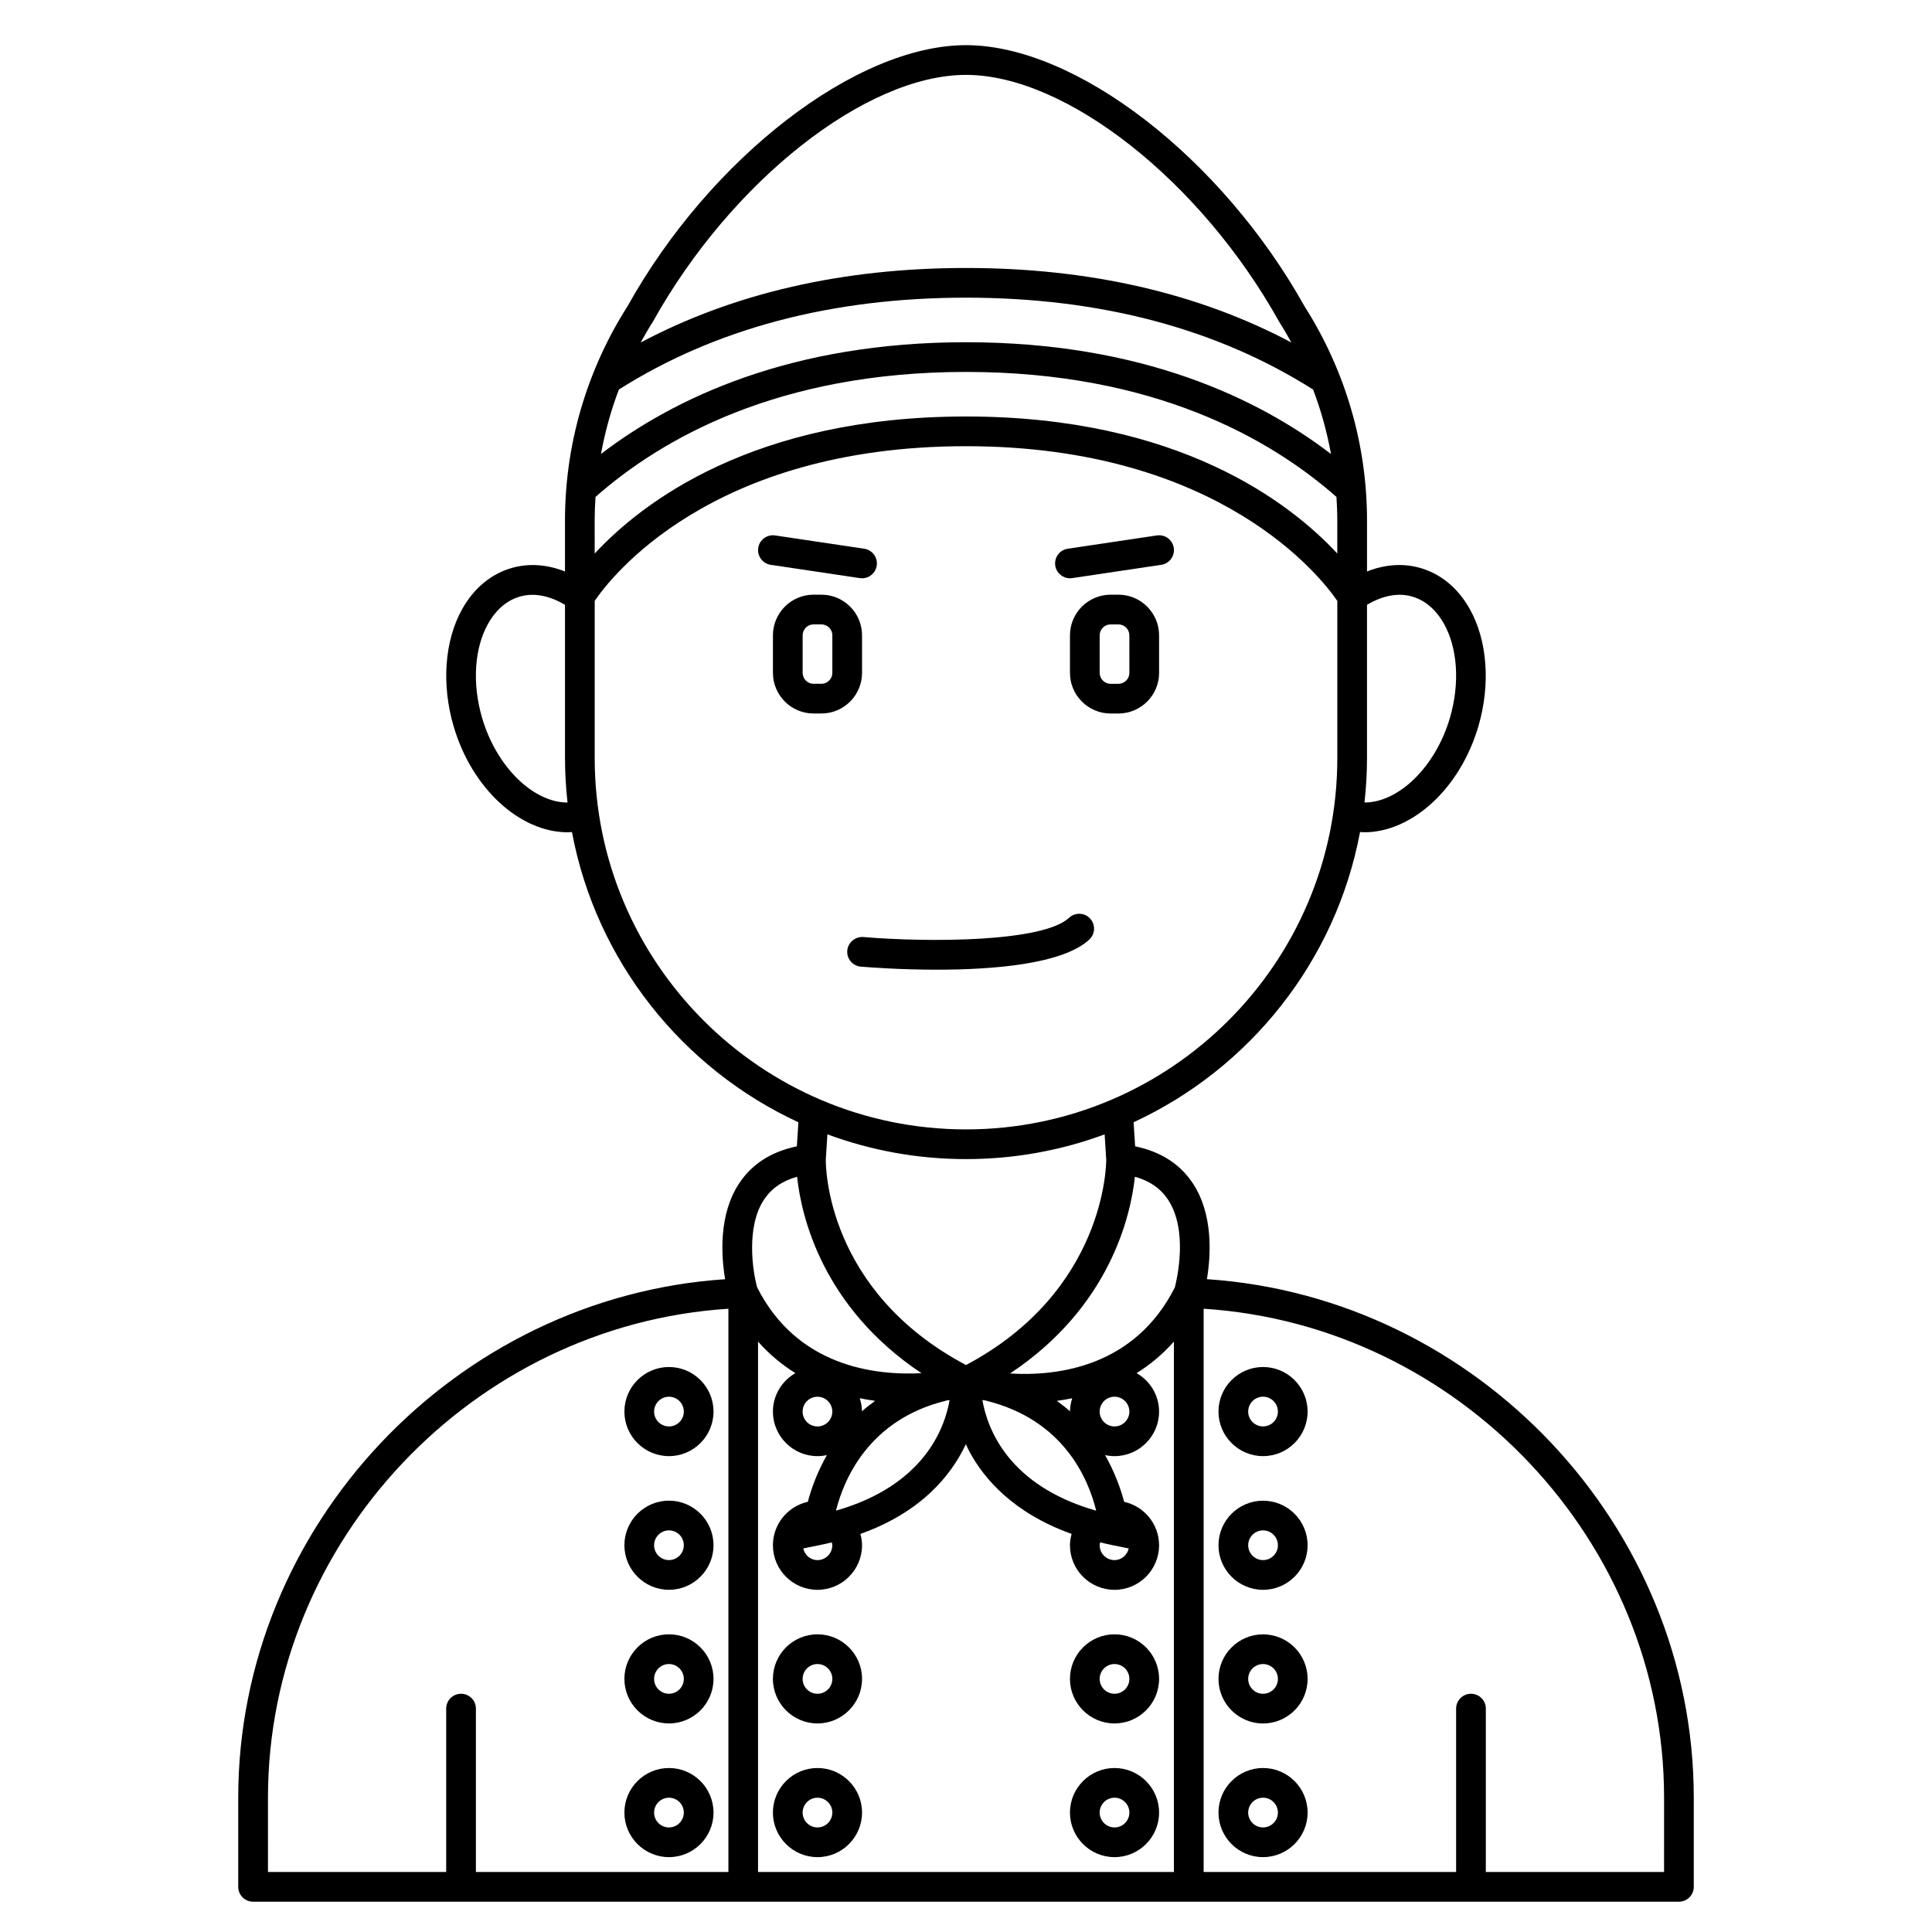 <?xml version="1.0" encoding="UTF-8"?>
<!-- Uploaded to: ICON Repo, www.svgrepo.com, Generator: ICON Repo Mixer Tools -->
<svg fill="#000000" width="800px" height="800px" version="1.1" viewBox="144 144 512 512" xmlns="http://www.w3.org/2000/svg">
 <g>
  <path d="m463.84 483c1.035-6.172 1.77-17.164-3.773-25.48-3.398-5.09-8.516-8.344-15.246-9.734l-0.402-6.379c30.762-14.219 53.605-42.699 60.008-76.918 0.379 0.02 0.754 0.074 1.137 0.074 12.566 0 25.395-11.5 30.254-28.184 3.203-11.016 2.367-22.555-2.25-30.871-3.141-5.652-7.742-9.465-13.305-11.027-4.516-1.266-9.32-0.891-13.992 0.969v-13.527c0-20.078-5.715-39.68-16.531-56.703-22.066-39.484-60.629-69.25-89.738-69.25-29.129 0-67.734 29.812-89.68 69.152-10.855 17.043-16.594 36.684-16.594 56.801v13.531c-4.672-1.859-9.477-2.234-13.992-0.969-5.562 1.562-10.164 5.375-13.305 11.027-4.617 8.312-5.461 19.852-2.246 30.867 4.848 16.68 17.672 28.188 30.25 28.188 0.379 0 0.758-0.055 1.137-0.074 6.406 34.219 29.254 62.699 60.008 76.918l-0.402 6.379c-6.723 1.391-11.848 4.644-15.242 9.734-5.547 8.316-4.809 19.312-3.773 25.48-71.562 4.781-129.03 65.438-129.03 137.41v23.617c0 2.172 1.758 3.938 3.938 3.938h377.86c2.176 0 3.938-1.762 3.938-3.938v-23.617c0-71.988-57.457-132.64-129.02-137.42zm-109.06 24.891c-3.539 2.043-5.949 5.824-5.949 10.191 0 6.512 5.297 11.809 11.809 11.809 0.859 0 1.691-0.102 2.496-0.281-2.559 4.523-4.129 8.887-5.055 12.383-5.285 1.176-9.25 5.883-9.25 11.516 0 6.512 5.297 11.809 11.809 11.809s11.809-5.297 11.809-11.809c0-1.027-0.176-2.023-0.434-3 15.969-5.699 23.965-15.336 27.953-23.785 0.305 0.645 0.57 1.277 0.922 1.934 3.902 7.269 11.707 16.344 27.098 21.84-0.258 0.98-0.438 1.98-0.438 3.012 0 6.512 5.297 11.809 11.809 11.809s11.809-5.297 11.809-11.809c0-5.633-3.969-10.34-9.254-11.512-0.926-3.496-2.496-7.859-5.055-12.383 0.809 0.176 1.641 0.277 2.5 0.277 6.512 0 11.809-5.297 11.809-11.809 0-4.367-2.414-8.152-5.953-10.191 3.488-2.184 6.84-4.91 9.887-8.355v140.56h-110.21v-140.56c3.051 3.445 6.394 6.168 9.887 8.355zm83.797 45.539 4.547 0.922c-0.398 1.75-1.895 3.09-3.766 3.09-2.172 0-3.938-1.766-3.938-3.938 0-0.266 0.09-0.512 0.141-0.766 0.988 0.242 1.977 0.48 3.016 0.691zm-3.156-35.348c0-2.168 1.762-3.938 3.938-3.938 2.172 0 3.938 1.766 3.938 3.938 0 2.168-1.762 3.938-3.938 3.938-2.172 0-3.938-1.77-3.938-3.938zm-7.863-0.074c-1.078-0.961-2.254-1.879-3.484-2.766 1.34-0.176 2.703-0.418 4.078-0.691-0.352 1.094-0.586 2.246-0.594 3.457zm6.945 26.34c-23.246-6.629-28.836-21.664-30.16-29.324 0.301 0.043 0.605 0.086 0.926 0.129l-0.008 0.027c20.605 5.035 27.176 20.738 29.242 29.168zm-69.93 9.16c0 2.168-1.762 3.938-3.938 3.938-1.875 0-3.371-1.344-3.766-3.094l4.547-0.922c1.035-0.207 2.023-0.445 3.012-0.684 0.051 0.254 0.145 0.496 0.145 0.762zm-3.938-39.359c2.172 0 3.938 1.766 3.938 3.938 0 2.168-1.762 3.938-3.938 3.938-2.172 0-3.938-1.766-3.938-3.938 0.004-2.172 1.766-3.938 3.938-3.938zm4.902 30.188c2.129-8.434 8.785-24.164 29.195-29.148l-0.008-0.031c0.32-0.043 0.629-0.086 0.93-0.129-1.328 7.652-6.914 22.672-30.117 29.309zm6.898-26.332c-0.008-1.211-0.242-2.359-0.594-3.461 1.375 0.277 2.738 0.516 4.078 0.691-1.23 0.895-2.406 1.809-3.484 2.769zm81.066-56.137c5.457 8.148 2.402 21.148 1.844 23.316-10.699 21.129-31.145 23.555-43.672 22.805 26.574-17.668 32-41.941 33.086-52.141 3.887 1.082 6.766 3.07 8.742 6.019zm-145.49-214.64c25.445-16.129 56.371-24.344 91.984-24.344 35.617 0 66.547 8.219 91.996 24.352 2.106 5.539 3.672 11.254 4.738 17.074-19.273-14.738-50.238-29.617-96.734-29.617s-77.457 14.879-96.73 29.613c1.066-5.812 2.629-11.527 4.746-17.078zm-6.418 34.695c0-2.086 0.09-4.16 0.223-6.234 17.422-15.363 48.324-33.125 98.18-33.125s80.754 17.762 98.18 33.125c0.129 2.07 0.219 4.148 0.219 6.234v8.77c-12.434-13.406-41.941-36.32-98.398-36.32s-85.965 22.914-98.398 36.32zm216.54 20.141c4.418 1.238 7.09 4.637 8.551 7.269 3.621 6.516 4.207 15.809 1.578 24.844-3.809 13.082-13.629 22.508-22.66 22.496 0.43-3.867 0.668-7.789 0.668-11.773v-40.613c4.008-2.406 8.156-3.269 11.863-2.223zm-118.13-138.22c26.5 0 62.148 28.074 82.922 65.309 0.035 0.066 0.078 0.133 0.113 0.195 1.129 1.77 2.176 3.586 3.188 5.414-24.672-13.094-53.598-19.746-86.223-19.746s-61.551 6.656-86.223 19.754c1.043-1.898 2.129-3.769 3.301-5.613 20.773-37.234 56.422-65.312 82.922-65.312zm-128.26 170.34c-2.633-9.043-2.047-18.328 1.574-24.844 1.461-2.633 4.133-6.031 8.551-7.269 3.695-1.043 7.852-0.188 11.863 2.223v40.609c0 3.981 0.238 7.906 0.668 11.777-9.02 0.008-18.848-9.41-22.656-22.496zm29.859 10.719v-41.664c3.922-5.801 30.5-40.992 98.402-40.992 67.637 0 94.461 35.227 98.398 41.004v41.652c0 54.258-44.141 98.398-98.398 98.398s-98.402-44.141-98.402-98.398zm98.402 106.27c12.906 0 25.281-2.316 36.734-6.555l0.422 6.68c0.012 1.004-0.082 34.75-37.16 54.453-36.98-19.629-37.18-52.559-37.156-54.453l0.422-6.684c11.457 4.238 23.832 6.559 36.738 6.559zm-53.52 10.715c1.977-2.961 4.856-4.957 8.754-6.039 1.086 10.184 6.496 34.402 32.969 52.062-12.625 0.641-33.016-1.898-43.555-22.746-1.199-4.344-2.977-16.062 1.832-23.277zm-131.47 158.53c0-67.98 54.371-125.25 122.02-129.59v149.27h-66.914v-43.297c0-2.172-1.758-3.938-3.938-3.938-2.176 0-3.938 1.762-3.938 3.938v43.297h-47.227zm369.98 19.68h-47.234v-43.297c0-2.172-1.758-3.938-3.938-3.938-2.176 0-3.938 1.762-3.938 3.938v43.297h-66.906v-149.27c67.648 4.336 122.02 61.594 122.02 129.59z"/>
  <path d="m372.45 322.31v-9.941c0-5.941-4.832-10.773-10.77-10.773h-2.074c-5.938 0-10.77 4.832-10.77 10.773v9.941c0 5.941 4.832 10.773 10.766 10.773h2.074c5.941 0 10.773-4.832 10.773-10.773zm-7.871 0c0 1.598-1.297 2.902-2.898 2.902h-2.074c-1.602 0-2.898-1.305-2.898-2.902v-9.941c0-1.598 1.297-2.902 2.894-2.902h2.074c1.605 0 2.902 1.305 2.902 2.902z"/>
  <path d="m440.4 301.6h-2.074c-5.941 0-10.773 4.832-10.773 10.773v9.941c0 5.941 4.832 10.773 10.77 10.773h2.074c5.938 0 10.773-4.832 10.773-10.773v-9.941c0-5.941-4.836-10.773-10.77-10.773zm2.894 20.715c0 1.598-1.297 2.902-2.894 2.902h-2.074c-1.602 0-2.902-1.305-2.902-2.902v-9.941c0-1.598 1.301-2.902 2.898-2.902h2.074c1.602 0 2.898 1.305 2.898 2.902z"/>
  <path d="m372.45 297.25c1.918 0 3.598-1.402 3.891-3.356 0.32-2.148-1.164-4.152-3.312-4.477l-23.617-3.523c-2.148-0.316-4.152 1.164-4.477 3.312-0.32 2.148 1.164 4.152 3.312 4.477l23.617 3.523c0.199 0.027 0.395 0.043 0.586 0.043z"/>
  <path d="m427.55 297.25c0.191 0 0.391-0.012 0.582-0.043l23.617-3.523c2.148-0.324 3.633-2.32 3.312-4.477-0.32-2.144-2.309-3.629-4.477-3.312l-23.617 3.523c-2.148 0.324-3.633 2.32-3.312 4.477 0.297 1.949 1.977 3.356 3.894 3.356z"/>
  <path d="m432.88 387.41c-1.488-1.59-3.977-1.676-5.562-0.191-6.941 6.473-37.133 6.562-54.535 5.102-2.086-0.16-4.07 1.43-4.25 3.594-0.184 2.164 1.426 4.07 3.59 4.254 1.988 0.164 10.219 0.809 20.125 0.809 14.824 0 33.395-1.43 40.434-7.992 1.594-1.492 1.68-3.981 0.199-5.574z"/>
  <path d="m360.64 600.73c6.512 0 11.809-5.297 11.809-11.809s-5.297-11.809-11.809-11.809-11.809 5.297-11.809 11.809c0.004 6.512 5.301 11.809 11.809 11.809zm0-15.742c2.172 0 3.938 1.766 3.938 3.938 0 2.168-1.762 3.938-3.938 3.938-2.172 0-3.938-1.766-3.938-3.938 0.004-2.172 1.766-3.938 3.938-3.938z"/>
  <path d="m360.64 636.16c6.512 0 11.809-5.297 11.809-11.809 0-6.512-5.297-11.809-11.809-11.809s-11.809 5.297-11.809 11.809c0.004 6.512 5.301 11.809 11.809 11.809zm0-15.746c2.172 0 3.938 1.766 3.938 3.938 0 2.168-1.762 3.938-3.938 3.938-2.172 0-3.938-1.766-3.938-3.938 0.004-2.168 1.766-3.938 3.938-3.938z"/>
  <path d="m321.28 565.31c6.512 0 11.809-5.297 11.809-11.809 0-6.512-5.297-11.809-11.809-11.809-6.512 0-11.809 5.297-11.809 11.809 0 6.508 5.301 11.809 11.809 11.809zm0-15.746c2.172 0 3.938 1.766 3.938 3.938 0 2.168-1.762 3.938-3.938 3.938-2.172 0-3.938-1.766-3.938-3.938 0.004-2.168 1.766-3.938 3.938-3.938z"/>
  <path d="m321.28 529.89c6.512 0 11.809-5.297 11.809-11.809s-5.297-11.809-11.809-11.809c-6.512 0-11.809 5.297-11.809 11.809s5.301 11.809 11.809 11.809zm0-15.742c2.172 0 3.938 1.766 3.938 3.938 0 2.168-1.762 3.938-3.938 3.938-2.172 0-3.938-1.766-3.938-3.938 0.004-2.172 1.766-3.938 3.938-3.938z"/>
  <path d="m321.28 600.73c6.512 0 11.809-5.297 11.809-11.809s-5.297-11.809-11.809-11.809c-6.512 0-11.809 5.297-11.809 11.809s5.301 11.809 11.809 11.809zm0-15.742c2.172 0 3.938 1.766 3.938 3.938 0 2.168-1.762 3.938-3.938 3.938-2.172 0-3.938-1.766-3.938-3.938 0.004-2.172 1.766-3.938 3.938-3.938z"/>
  <path d="m321.28 636.16c6.512 0 11.809-5.297 11.809-11.809 0-6.512-5.297-11.809-11.809-11.809-6.512 0-11.809 5.297-11.809 11.809 0 6.512 5.301 11.809 11.809 11.809zm0-15.746c2.172 0 3.938 1.766 3.938 3.938 0 2.168-1.762 3.938-3.938 3.938-2.172 0-3.938-1.766-3.938-3.938 0.004-2.168 1.766-3.938 3.938-3.938z"/>
  <path d="m439.36 600.73c6.512 0 11.809-5.297 11.809-11.809s-5.297-11.809-11.809-11.809-11.809 5.297-11.809 11.809 5.297 11.809 11.809 11.809zm0-15.742c2.172 0 3.938 1.766 3.938 3.938 0 2.168-1.762 3.938-3.938 3.938-2.172 0-3.938-1.766-3.938-3.938 0-2.172 1.766-3.938 3.938-3.938z"/>
  <path d="m439.36 636.16c6.512 0 11.809-5.297 11.809-11.809 0-6.512-5.297-11.809-11.809-11.809s-11.809 5.297-11.809 11.809c0 6.512 5.297 11.809 11.809 11.809zm0-15.746c2.172 0 3.938 1.766 3.938 3.938 0 2.168-1.762 3.938-3.938 3.938-2.172 0-3.938-1.766-3.938-3.938 0-2.168 1.766-3.938 3.938-3.938z"/>
  <path d="m478.72 541.7c-6.512 0-11.809 5.297-11.809 11.809 0 6.512 5.297 11.809 11.809 11.809s11.809-5.297 11.809-11.809c0-6.512-5.297-11.809-11.809-11.809zm0 15.742c-2.172 0-3.938-1.766-3.938-3.938 0-2.168 1.762-3.938 3.938-3.938 2.172 0 3.938 1.766 3.938 3.938s-1.766 3.938-3.938 3.938z"/>
  <path d="m478.72 506.27c-6.512 0-11.809 5.297-11.809 11.809s5.297 11.809 11.809 11.809 11.809-5.297 11.809-11.809c0-6.508-5.297-11.809-11.809-11.809zm0 15.746c-2.172 0-3.938-1.766-3.938-3.938 0-2.168 1.762-3.938 3.938-3.938 2.172 0 3.938 1.766 3.938 3.938 0 2.168-1.766 3.938-3.938 3.938z"/>
  <path d="m478.72 577.12c-6.512 0-11.809 5.297-11.809 11.809s5.297 11.809 11.809 11.809 11.809-5.297 11.809-11.809c0-6.508-5.297-11.809-11.809-11.809zm0 15.746c-2.172 0-3.938-1.766-3.938-3.938 0-2.168 1.762-3.938 3.938-3.938 2.172 0 3.938 1.766 3.938 3.938s-1.766 3.938-3.938 3.938z"/>
  <path d="m478.72 612.54c-6.512 0-11.809 5.297-11.809 11.809 0 6.512 5.297 11.809 11.809 11.809s11.809-5.297 11.809-11.809c0-6.512-5.297-11.809-11.809-11.809zm0 15.746c-2.172 0-3.938-1.766-3.938-3.938 0-2.168 1.762-3.938 3.938-3.938 2.172 0 3.938 1.766 3.938 3.938 0 2.168-1.766 3.938-3.938 3.938z"/>
 </g>
</svg>